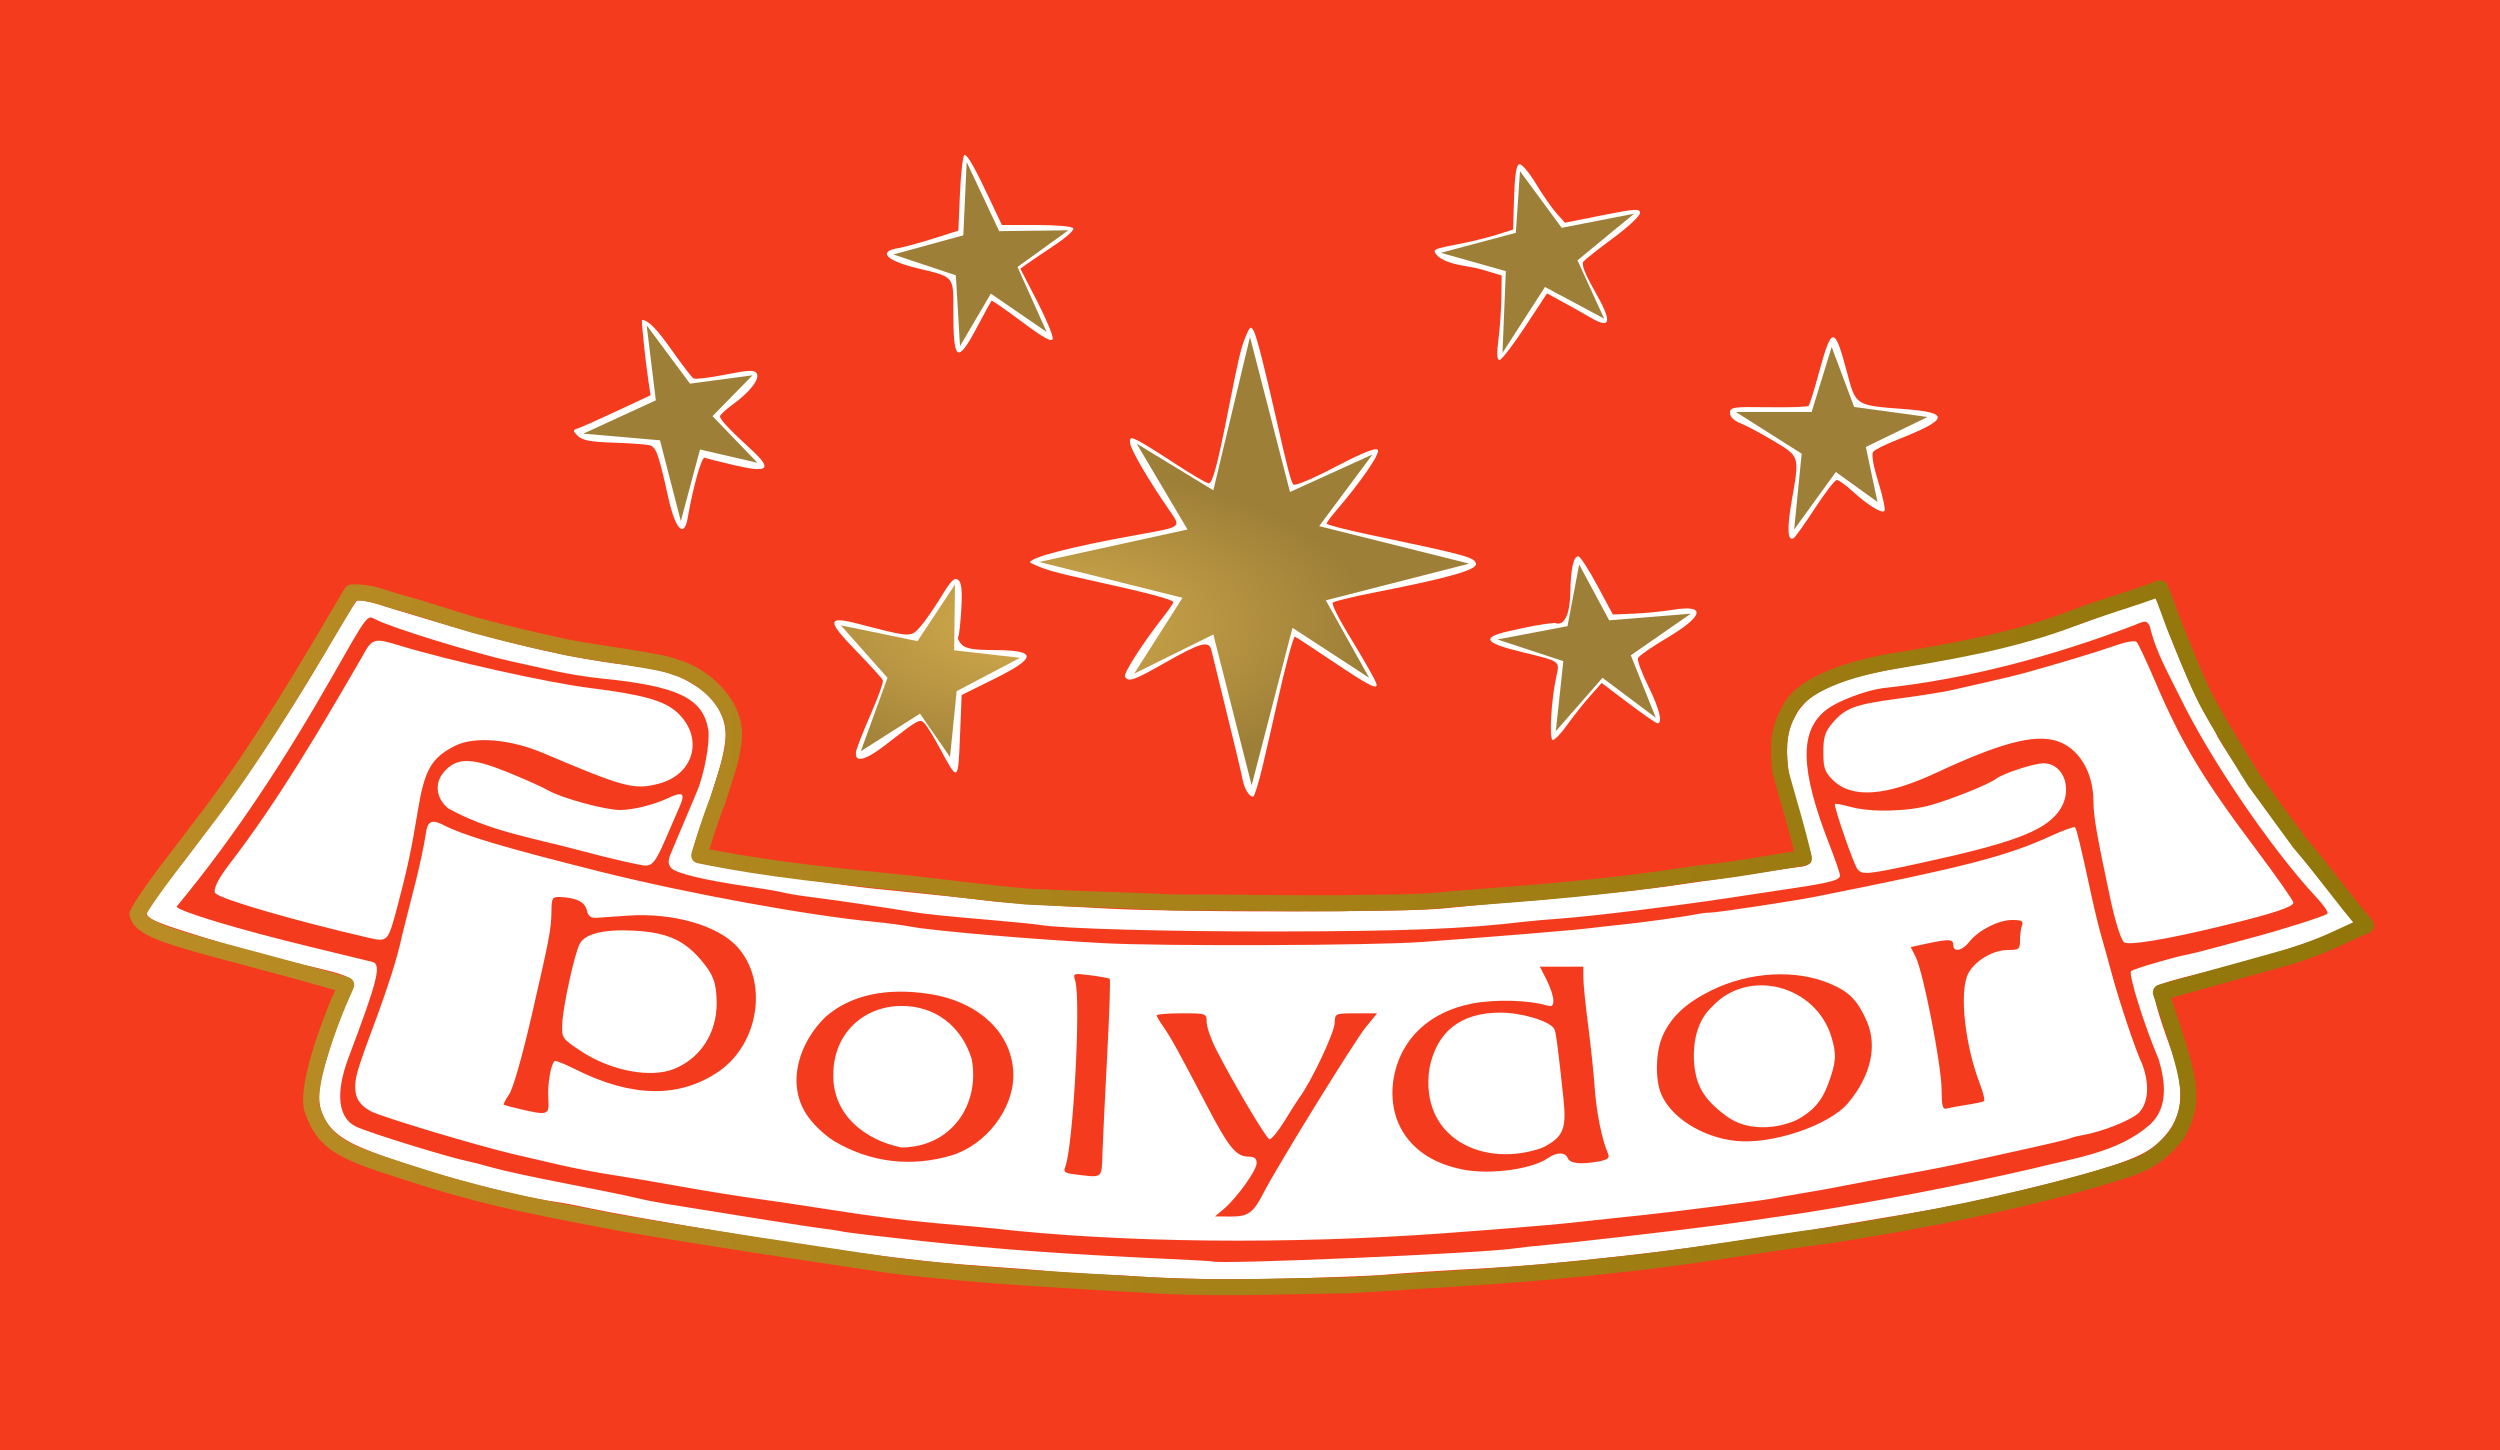 <?xml version="1.0" encoding="UTF-8" standalone="no"?>
<!-- Created with Inkscape (http://www.inkscape.org/) -->

<svg
   xmlns:dc="http://purl.org/dc/elements/1.1/"
   xmlns:cc="http://creativecommons.org/ns#"
   xmlns:rdf="http://www.w3.org/1999/02/22-rdf-syntax-ns#"
   xmlns:svg="http://www.w3.org/2000/svg"
   xmlns="http://www.w3.org/2000/svg"
   xmlns:xlink="http://www.w3.org/1999/xlink"
   xmlns:sodipodi="http://sodipodi.sourceforge.net/DTD/sodipodi-0.dtd"
   xmlns:inkscape="http://www.inkscape.org/namespaces/inkscape"
   width="750"
   height="435"
   id="svg2"
   version="1.1"
   inkscape:version="0.47pre4 r22446"
   style="display:inline"
   sodipodi:docname="Neues Dokument 1">
  <rect width="100%" height="100%" fill="#333333" stroke="none"/>
  <defs
     id="defs4">
    <linearGradient
       id="linearGradient6061">
      <stop
         id="stop6079"
         offset="0"
         style="stop-color:#d5ad4e;stop-opacity:1;" />
      <stop
         style="stop-color:#9d7f37;stop-opacity:1;"
         offset="0.5"
         id="stop6081" />
      <stop
         style="stop-color:#9d7f37;stop-opacity:1;"
         offset="1"
         id="stop6065" />
    </linearGradient>
    <linearGradient
       id="linearGradient6031">
      <stop
         id="stop6033"
         offset="0"
         style="stop-color:#9d7f37;stop-opacity:0.498;" />
      <stop
         id="stop6035"
         offset="1"
         style="stop-color:#9d7f37;stop-opacity:1;" />
    </linearGradient>
    <linearGradient
       id="linearGradient6015">
      <stop
         style="stop-color:#9d7f37;stop-opacity:0.498;"
         offset="0"
         id="stop6029" />
      <stop
         style="stop-color:#9d7f37;stop-opacity:1;"
         offset="1"
         id="stop6019" />
    </linearGradient>
    <linearGradient
       id="linearGradient5869">
      <stop
         style="stop-color:#9b7c35;stop-opacity:1;"
         offset="0"
         id="stop5871" />
      <stop
         style="stop-color:#ba8816;stop-opacity:0;"
         offset="1"
         id="stop5873" />
    </linearGradient>
    <linearGradient
       id="linearGradient5861">
      <stop
         style="stop-color:#9b7c35;stop-opacity:1;"
         offset="0"
         id="stop5863" />
      <stop
         style="stop-color:#8b9b35;stop-opacity:0;"
         offset="1"
         id="stop5865" />
    </linearGradient>
    <linearGradient
       id="linearGradient4140">
      <stop
         style="stop-color:#9c7d36;stop-opacity:1;"
         offset="0"
         id="stop4142" />
      <stop
         style="stop-color:#9c8a36;stop-opacity:0.509;"
         offset="1"
         id="stop4144" />
    </linearGradient>
    <linearGradient
       id="linearGradient4132">
      <stop
         style="stop-color:#9b9835;stop-opacity:1;"
         offset="0"
         id="stop4134" />
      <stop
         style="stop-color:#699b35;stop-opacity:1;"
         offset="1"
         id="stop4136" />
    </linearGradient>
    <linearGradient
       id="linearGradient4114">
      <stop
         style="stop-color:#ba8c26;stop-opacity:1;"
         offset="0"
         id="stop4116" />
      <stop
         style="stop-color:#91760a;stop-opacity:1;"
         offset="1"
         id="stop4118" />
    </linearGradient>
    <linearGradient
       id="linearGradient4102">
      <stop
         style="stop-color:#fff2c9;stop-opacity:0.991;"
         offset="0"
         id="stop4104" />
      <stop
         style="stop-color:#dca800;stop-opacity:1;"
         offset="1"
         id="stop4106" />
    </linearGradient>
    <inkscape:perspective
       sodipodi:type="inkscape:persp3d"
       inkscape:vp_x="0 : 526.18109 : 1"
       inkscape:vp_y="0 : 1000 : 0"
       inkscape:vp_z="744.09448 : 526.18109 : 1"
       inkscape:persp3d-origin="372.04724 : 350.78739 : 1"
       id="perspective10" />
    <inkscape:perspective
       id="perspective2902"
       inkscape:persp3d-origin="0.5 : 0.33333333 : 1"
       inkscape:vp_z="1 : 0.5 : 1"
       inkscape:vp_y="0 : 1000 : 0"
       inkscape:vp_x="0 : 0.5 : 1"
       sodipodi:type="inkscape:persp3d" />
    <inkscape:perspective
       id="perspective2973"
       inkscape:persp3d-origin="0.5 : 0.33333333 : 1"
       inkscape:vp_z="1 : 0.5 : 1"
       inkscape:vp_y="0 : 1000 : 0"
       inkscape:vp_x="0 : 0.5 : 1"
       sodipodi:type="inkscape:persp3d" />
    <inkscape:perspective
       id="perspective3062"
       inkscape:persp3d-origin="0.5 : 0.33333333 : 1"
       inkscape:vp_z="1 : 0.5 : 1"
       inkscape:vp_y="0 : 1000 : 0"
       inkscape:vp_x="0 : 0.5 : 1"
       sodipodi:type="inkscape:persp3d" />
    <inkscape:perspective
       id="perspective3204"
       inkscape:persp3d-origin="0.5 : 0.33333333 : 1"
       inkscape:vp_z="1 : 0.5 : 1"
       inkscape:vp_y="0 : 1000 : 0"
       inkscape:vp_x="0 : 0.5 : 1"
       sodipodi:type="inkscape:persp3d" />
    <inkscape:perspective
       id="perspective3296"
       inkscape:persp3d-origin="0.5 : 0.33333333 : 1"
       inkscape:vp_z="1 : 0.5 : 1"
       inkscape:vp_y="0 : 1000 : 0"
       inkscape:vp_x="0 : 0.5 : 1"
       sodipodi:type="inkscape:persp3d" />
    <inkscape:perspective
       id="perspective5691"
       inkscape:persp3d-origin="0.5 : 0.33333333 : 1"
       inkscape:vp_z="1 : 0.5 : 1"
       inkscape:vp_y="0 : 1000 : 0"
       inkscape:vp_x="0 : 0.5 : 1"
       sodipodi:type="inkscape:persp3d" />
    <inkscape:perspective
       id="perspective5758"
       inkscape:persp3d-origin="0.5 : 0.33333333 : 1"
       inkscape:vp_z="1 : 0.5 : 1"
       inkscape:vp_y="0 : 1000 : 0"
       inkscape:vp_x="0 : 0.5 : 1"
       sodipodi:type="inkscape:persp3d" />
    <inkscape:perspective
       id="perspective5780"
       inkscape:persp3d-origin="0.5 : 0.33333333 : 1"
       inkscape:vp_z="1 : 0.5 : 1"
       inkscape:vp_y="0 : 1000 : 0"
       inkscape:vp_x="0 : 0.5 : 1"
       sodipodi:type="inkscape:persp3d" />
    <inkscape:perspective
       id="perspective5825"
       inkscape:persp3d-origin="0.5 : 0.33333333 : 1"
       inkscape:vp_z="1 : 0.5 : 1"
       inkscape:vp_y="0 : 1000 : 0"
       inkscape:vp_x="0 : 0.5 : 1"
       sodipodi:type="inkscape:persp3d" />
    <inkscape:perspective
       id="perspective5847"
       inkscape:persp3d-origin="0.5 : 0.33333333 : 1"
       inkscape:vp_z="1 : 0.5 : 1"
       inkscape:vp_y="0 : 1000 : 0"
       inkscape:vp_x="0 : 0.5 : 1"
       sodipodi:type="inkscape:persp3d" />
    <inkscape:perspective
       id="perspective5997"
       inkscape:persp3d-origin="0.5 : 0.33333333 : 1"
       inkscape:vp_z="1 : 0.5 : 1"
       inkscape:vp_y="0 : 1000 : 0"
       inkscape:vp_x="0 : 0.5 : 1"
       sodipodi:type="inkscape:persp3d" />
    <linearGradient
       inkscape:collect="always"
       xlink:href="#linearGradient4114"
       id="linearGradient6095"
       x1="-268.15"
       y1="-198.673"
       x2="405.275"
       y2="-198.673"
       gradientUnits="userSpaceOnUse" />
    <radialGradient
       inkscape:collect="always"
       xlink:href="#linearGradient6061"
       id="radialGradient6107"
       cx="3.625"
       cy="-240.862"
       fx="3.625"
       fy="-240.862"
       r="201.625"
       gradientTransform="matrix(1,0,0,0.464,0,-181.206)"
       gradientUnits="userSpaceOnUse" />
  </defs>
  <sodipodi:namedview
     id="base"
     pagecolor="#ffffff"
     bordercolor="#666666"
     borderopacity="1.0"
     inkscape:pageopacity="0.0"
     inkscape:pageshadow="2"
     inkscape:zoom="1"
     inkscape:cx="365.12652"
     inkscape:cy="237.91688"
     inkscape:document-units="px"
     inkscape:current-layer="layer2"
     showgrid="false"
     inkscape:window-width="1440"
     inkscape:window-height="829"
     inkscape:window-x="0"
     inkscape:window-y="25"
     inkscape:window-maximized="1" />
  <g
     inkscape:groupmode="layer"
     id="layer2"
     inkscape:label="Ebene"
     transform="translate(307,479.995)"
     style="display:inline">
    <path
       style="fill:#ffffff;fill-opacity:1;display:inline"
       d="m -307,-262.495 0,-217.5 375,0 375,0 0,217.5 0,217.5 -375,0 -375,0 0,-217.5 z"
       id="path3068-8"
       sodipodi:nodetypes="ccccccccc" />
    <path
       style="fill:#f53b1d;fill-opacity:1;display:inline"
       d="m -307,-262.495 0,-217.5 375,0 375,0 0,217.5 0,217.5 -375,0 -375,0 0,-217.5 z m 413.5,165.088 c 6.144,-0.589 19.553,-1.469 33.5,-2.198 15.326,-0.801 46.648,-4.082 66.345,-6.948 9.435,-1.373 18.955,-2.749 21.155,-3.058 2.2,-0.309 9.175,-1.439 15.5,-2.511 6.325,-1.072 15.55,-2.62 20.5,-3.441 12.729,-2.109 23.254,-4.263 36.5,-7.47 24.749,-5.992 35.081,-9.485 39.667,-13.41 8.31,-7.113 9.523,-15.436 4.315,-29.617 -3.641,-9.915 -5.231,-15.848 -4.651,-17.353 0.431,-1.118 3.481,-2.086 17.168,-5.447 20.123,-4.942 42.5,-12.609 42.5,-14.561 0,-0.705 -1.012,-2.384 -2.25,-3.731 -5.572,-6.065 -12.922,-15.093 -19.412,-23.843 C 370.46,-240.269 358,-258.691 358,-259.586 c 0,-0.247 -1.054,-2.128 -2.342,-4.179 -3.086,-4.915 -9.036,-18.201 -12.719,-28.399 -1.624,-4.499 -3.154,-8.379 -3.398,-8.624 -0.244,-0.245 -4.404,1.122 -9.243,3.037 -21.632,8.56 -33.862,11.796 -71.298,18.862 -13.321,2.514 -20.321,5.294 -24.509,9.732 -7.204,7.632 -7.179,17.976 0.095,39.633 2.133,6.35 2.366,7.944 1.265,8.642 -0.743,0.471 -1.8,0.865 -2.35,0.877 -0.55,0.012 -5.5,0.716 -11,1.566 -26.489,4.091 -35.961,5.374 -47.5,6.431 -6.875,0.63 -13.85,1.32 -15.5,1.532 -1.65,0.213 -7.275,0.696 -12.5,1.075 -5.225,0.378 -14.675,1.248 -21,1.932 -10.817,1.17 -78.527,1.213 -100.5,0.063 -18.608,-0.973 -30.251,-1.702 -34,-2.128 -2.2,-0.25 -5.8,-0.67 -8,-0.934 -2.2,-0.264 -9.175,-0.996 -15.5,-1.626 -6.325,-0.63 -12.85,-1.296 -14.5,-1.479 -4.558,-0.506 -24.664,-3.299 -27.5,-3.82 -1.375,-0.253 -7.293,-1.225 -13.152,-2.161 -5.859,-0.936 -11.192,-2.036 -11.851,-2.443 -0.883,-0.546 -0.232,-3.481 2.466,-11.12 7.79,-22.055 8.615,-27.02 5.542,-33.366 -1.473,-3.043 -3.73,-5.437 -7.318,-7.763 -5.814,-3.769 -10.956,-5.185 -24.421,-6.728 -22.143,-3.126 -43.779,-9.449 -65.122,-15.994 -8.028,-2.628 -11.626,-3.396 -12.278,-2.622 -0.507,0.602 -4.114,6.495 -8.015,13.095 -14.548,25.237 -31.226,49.091 -49.198,72 -3.103,3.85 -5.644,7.547 -5.647,8.215 -0.01,2.067 2.461,3.056 23.994,9.602 6.325,1.923 15.775,4.466 21,5.652 18.327,4.159 18.64,4.365 15.556,10.276 -1.831,3.51 -5.971,15.589 -7.878,22.985 -2.612,10.128 0.208,16.44 9.368,20.967 11.245,5.559 45.689,15.392 60.954,17.402 1.925,0.253 6.425,1.105 10,1.892 10.191,2.245 63.151,11.134 77,12.924 22.601,2.922 28.331,3.526 43.5,4.587 8.25,0.577 16.8,1.26 19,1.518 2.2,0.258 11.2,0.756 20,1.106 25.621,1.874 51.348,1.135 77,-0.037 l 1.2e-4,-1e-5 z m -49.796,-4.166 c -0.112,-0.084 -6.504,-0.441 -14.204,-0.794 -29.988,-1.374 -49.906,-2.817 -72,-5.218 -12.65,-1.375 -23.675,-2.675 -24.5,-2.889 -0.825,-0.214 -3.75,-0.67 -6.5,-1.012 -4.124,-0.513 -22.817,-3.459 -47.5,-7.484 -2.475,-0.404 -6.525,-1.231 -9,-1.838 -2.475,-0.607 -11.7,-2.49 -20.5,-4.185 -8.8,-1.695 -18.475,-3.785 -21.5,-4.645 -3.025,-0.86 -6.361,-1.731 -7.413,-1.935 -5.668,-1.099 -29.53,-8.47 -33.726,-10.418 -5.471,-2.54 -6.307,-10.078 -2.297,-20.71 8.776,-23.269 9.944,-27.935 7.187,-28.71 -0.688,-0.193 -9.125,-2.248 -18.75,-4.566 -21.071,-5.074 -40,-10.784 -40,-12.065 17.658,-21.297 32.688,-44.473 46.357,-68.455 11.127,-19.546 10.751,-19.048 13.33,-17.668 4.473,2.394 29.234,10.039 40.813,12.6 3.85,0.852 9.925,2.195 13.5,2.985 3.575,0.79 9.425,1.726 13,2.081 23.314,2.31 30.877,5.894 32.481,15.39 0.602,3.564 -1.219,13.51 -3.408,18.612 -0.472,1.1 -2.085,4.925 -3.583,8.5 -1.499,3.575 -3.328,7.903 -4.065,9.617 -1.053,2.45 -1.082,3.458 -0.132,4.711 1.211,1.598 10.043,3.743 23.208,5.636 3.85,0.554 8.125,1.269 9.5,1.59 2.969,0.693 5.918,1.164 12,1.917 2.475,0.306 7.65,1.037 11.5,1.625 3.85,0.587 8.35,1.264 10,1.504 1.65,0.24 4.125,0.632 5.5,0.872 3.828,0.668 10.309,1.347 24,2.515 6.875,0.587 13.625,1.261 15,1.498 6.47,1.117 38.821,2.011 71,1.962 38.341,-0.059 56.652,-0.783 74.5,-2.946 1.65,-0.2 6.825,-0.652 11.5,-1.004 9.448,-0.711 34.141,-3.749 49.5,-6.09 5.5,-0.838 14.05,-2.129 19,-2.869 11.682,-1.746 14.501,-2.504 14.495,-3.895 0,-0.628 -1.411,-4.742 -3.13,-9.142 -8.94,-22.886 -9.145,-34.453 -0.722,-40.742 3.369,-2.516 11.585,-5.629 16.645,-6.308 25.866,-2.742 51.14,-9.675 75.426,-18.851 3.528,-1.516 3.768,-1.499 4.75,0.337 1.745,7.675 5.759,14.481 9.199,21.525 9.076,18.62 27.6,45.735 41.011,60.03 2.059,2.195 3.424,4.276 3.034,4.626 -0.85,0.761 -14.139,4.972 -23.21,7.354 -3.575,0.939 -8.75,2.33 -11.5,3.092 -2.75,0.762 -6.125,1.595 -7.5,1.852 -4.106,0.766 -16.044,4.297 -16.68,4.933 -0.868,0.867 3.978,16.337 8.281,26.437 2.013,6.737 2.924,14.388 -2.49,19.497 -9.686,8.61 -23.194,10.192 -35.298,13.294 -22.735,5.262 -45.735,9.632 -68.812,13.33 -25.555,3.742 -27.202,3.958 -53.5,7.028 -9.35,1.091 -19.925,2.238 -23.5,2.548 -3.575,0.31 -7.85,0.772 -9.5,1.027 -9.566,1.481 -89.443,4.924 -90.796,3.914 z m 69.796,-8.463 c 14.85,-1.085 31.275,-2.431 36.5,-2.991 5.225,-0.56 11.3,-1.213 13.5,-1.451 2.2,-0.238 6.7,-0.713 10,-1.056 9.034,-0.936 35.652,-4.361 38.5,-4.954 1.375,-0.286 5.2,-0.965 8.5,-1.508 3.3,-0.544 7.125,-1.211 8.5,-1.482 4.946,-0.977 18.665,-3.561 27,-5.086 4.675,-0.855 10.3,-1.972 12.5,-2.481 2.2,-0.509 10.245,-2.29 17.877,-3.958 7.633,-1.668 14.195,-3.229 14.584,-3.469 0.389,-0.24 2.191,-0.698 4.004,-1.018 5.824,-1.026 14.301,-4.408 16.702,-6.664 3.514,-3.767 2.718,-10.156 0.979,-14.642 -1.758,-3.507 -6.937,-18.903 -9.151,-27.2 -0.954,-3.575 -2.326,-8.525 -3.049,-11 -0.723,-2.475 -2.045,-7.875 -2.938,-12 -3.3,-15.248 -4.525,-20.349 -4.998,-20.823 -0.267,-0.267 -3.529,0.909 -7.248,2.613 -13.287,6.087 -26.012,9.368 -70.763,18.245 -6.701,1.329 -29.617,4.79 -31.5,4.757 -0.825,-0.014 -2.704,0.215 -4.176,0.511 -3.757,0.754 -16.283,2.477 -22.824,3.14 -3.025,0.306 -7.075,0.76 -9,1.008 -4.546,0.585 -28.219,2.532 -50.5,4.154 -14.696,1.07 -77.781,1.3 -95.5,0.348 -21.145,-1.135 -50.638,-3.654 -57.5,-4.91 -2.75,-0.504 -7.7,-1.167 -11,-1.474 -19.661,-1.831 -56.546,-8.578 -82.5,-15.09 -29.108,-7.304 -40.903,-10.825 -47.235,-14.099 -2.895,-1.497 -4.342,-1.011 -4.826,1.622 -1.708,10.967 -4.758,21.013 -7.276,31.5 -3.372,15.689 -11.499,33.483 -13.64,41.897 -1.26,5.621 -0.015,8.781 4.345,11.032 3.441,1.777 32.03,10.344 43.132,12.925 3.85,0.895 10.15,2.356 14,3.247 3.85,0.891 10.825,2.207 15.5,2.925 4.675,0.718 13.9,2.28 20.5,3.471 6.6,1.191 16.5,2.789 22,3.549 5.5,0.761 14.5,2.097 20,2.969 15.795,2.505 26.685,3.848 40.5,4.994 4.125,0.342 9.075,0.8 11,1.018 38.265,4.333 88.54,4.864 135.5,1.432 z m -66.382,-7.246 c 3.955,-3.345 9.882,-11.616 9.882,-13.791 0,-1.361 -0.698,-1.923 -2.389,-1.923 -3.779,0 -5.966,-2.679 -12.651,-15.5 -8.314,-15.943 -10.824,-20.484 -13.075,-23.654 -1.037,-1.46 -1.885,-2.922 -1.885,-3.25 0,-0.328 3.375,-0.596 7.5,-0.596 7.43,0 7.5,0.025 7.5,2.626 0,1.444 1.291,5.157 2.869,8.25 5.037,9.875 14.921,26.554 15.936,26.892 0.54,0.18 2.585,-2.282 4.545,-5.471 1.96,-3.189 3.921,-6.271 4.357,-6.849 3.599,-4.768 10.585,-19.501 10.692,-22.549 0.101,-2.877 0.141,-2.895 6.418,-2.898 l 6.317,-0.002 -3.461,4.25 c -3.398,4.172 -26.658,41.881 -30.599,49.606 -3.074,6.026 -4.636,7.148 -9.895,7.108 l -4.679,-0.036 2.618,-2.214 0,-2.5e-4 z m -44.948,-10.443 c -2.657,-0.327 -3.19,-0.749 -2.635,-2.09 2.414,-5.835 4.813,-50.36 3.018,-56.015 -0.699,-2.202 -0.587,-2.24 4.616,-1.576 2.932,0.374 5.523,0.849 5.757,1.054 0.234,0.205 -0.106,10.382 -0.756,22.615 -0.65,12.233 -1.291,25.503 -1.425,29.49 -0.271,8.058 0.312,7.614 -8.574,6.522 z m 115.081,-1.776 c -13.55,-3.127 -21.222,-13.324 -19.198,-26.797 2.011,-11.942 10.692,-20.197 23.85,-22.68 6.577,-1.241 16.723,-0.989 21.847,0.542 1.846,0.552 2.25,0.285 2.25,-1.484 0,-1.186 -0.909,-3.939 -2.02,-6.117 l -2.02,-3.96 6.52,0 6.52,0 0,3.29 c 0,1.81 0.646,8.222 1.434,14.25 0.789,6.028 1.685,14.56 1.99,18.96 0.503,7.243 2.152,15.35 3.989,19.614 0.533,1.238 -0.045,1.762 -2.484,2.25 -5.309,1.062 -8.956,0.733 -9.568,-0.864 -0.723,-1.883 -3.309,-1.926 -5.918,-0.098 -5.256,3.682 -19.3,5.279 -27.193,3.093 l 0,-3e-5 z m 25.352,-6.123 c 6.386,-3.172 7.421,-5.569 6.425,-14.872 -1.67,-15.587 -2.256,-20.01 -2.768,-20.863 -1.409,-2.35 -9.928,-4.882 -16.304,-4.846 -11.829,0.066 -18.909,5.664 -21.126,16.706 -3.08,20.989 16.246,30.023 33.774,23.875 z m -212.377,-2.044 c -3.144,-1.987 -6.509,-5.251 -8.332,-8.081 -6.171,-9.647 -1.87,-21.755 5.74,-29.157 7.433,-6.543 18.181,-8.917 31.218,-6.896 15.107,2.342 25.148,12.094 25.148,24.425 0,10.161 -8.2,20.816 -18.456,23.983 -12.211,3.62 -24.405,2.185 -35.317,-4.275 z m 41.281,-24.667 c -3.14,-9.982 -11.085,-15.948 -21.133,-15.868 -11.783,0.094 -20.373,8.727 -20.373,20.476 -0.305,12.052 9.42,19.776 20.5,21.984 14.761,-0.136 23.579,-12.674 21.007,-26.593 z M 213.5,-137.747 c -9.88,-1.138 -19.106,-6.964 -22.116,-13.966 -1.943,-4.519 -1.696,-13.014 0.516,-17.782 2.618,-5.643 7.013,-9.69 14.549,-13.4 11.412,-5.618 25.385,-6.378 35.697,-1.942 5.696,2.451 8.124,4.938 10.863,11.129 3.297,7.454 1.24,16.51 -5.595,24.633 -5.704,6.779 -23.065,12.579 -33.914,11.329 z m 18.29,-6.151 c 4.836,-2.48 7.7,-5.66 9.545,-10.597 2.508,-6.712 2.696,-9.033 1.153,-14.229 -4.683,-15.768 -24.991,-21.026 -35.856,-9.284 -4.427,4.173 -5.672,10.171 -5.463,15.999 0.433,7.66 2.94,11.907 10.084,17.082 5.813,4.132 14.152,3.79 20.537,1.029 z M -151,-147.272 c -2.475,-0.57 -4.662,-1.165 -4.859,-1.322 -0.198,-0.157 0.521,-1.549 1.597,-3.093 1.152,-1.652 3.9,-11.242 6.68,-23.308 5.541,-24.046 5.938,-26.137 6.019,-31.75 0.057,-3.878 0.281,-4.241 2.562,-4.15 4.871,0.194 7.42,1.445 8.026,3.937 0.45,1.852 1.204,2.421 3.036,2.292 1.341,-0.094 5.563,-0.385 9.383,-0.646 13.42,-0.918 26.83,2.905 32.703,9.324 9.417,10.291 6.624,29.123 -5.555,37.446 -11.774,8.047 -26.05,7.832 -42.945,-0.647 -3.218,-1.615 -6.045,-2.743 -6.281,-2.507 -1.151,1.151 -2.14,6.988 -1.881,11.101 0.327,5.193 0.069,5.294 -8.487,3.324 z m 46.404,-12.119 c 7.829,-3.271 12.595,-10.697 12.595,-19.622 0,-6.091 -1.029,-8.806 -5.088,-13.43 -4.93,-5.615 -10.107,-7.826 -19.537,-8.344 -9.064,-0.498 -14.809,0.865 -16.432,3.898 -1.559,2.913 -5.046,18.754 -5.258,23.885 -0.182,4.41 -0.083,4.56 5.431,8.236 9.076,6.051 21.171,8.35 28.288,5.376 z m 380.062,6.134 c -0.039,-7.233 -5.465,-35.024 -7.72,-39.546 l -1.533,-3.073 4.943,-1.06 c 6.579,-1.411 7.844,-1.34 7.844,0.44 0,2.296 2.63,1.785 4.761,-0.924 2.767,-3.518 8.755,-6.576 12.876,-6.576 2.85,0 3.453,0.321 2.97,1.582 -0.334,0.87 -0.607,2.895 -0.607,4.5 0,2.689 -0.286,2.918 -3.632,2.918 -4.465,0 -9.919,3.232 -11.892,7.047 -2.762,5.341 -1.072,21.281 3.52,33.198 1.006,2.61 1.53,4.921 1.166,5.135 -0.364,0.214 -2.687,0.699 -5.162,1.078 -2.475,0.379 -5.175,0.875 -6,1.104 -1.215,0.337 -1.506,-0.77 -1.534,-5.823 z M 361,-202.547 c 14.235,-3.483 20,-5.406 20,-6.671 0,-0.584 -5.147,-7.919 -11.437,-16.3 -15.886,-21.164 -22.174,-31.662 -30.118,-50.282 -2.51,-5.882 -4.965,-11.101 -5.455,-11.597 -0.529,-0.534 -3.253,-0.061 -6.691,1.162 -5.098,1.814 -16.588,5.282 -27.298,8.238 -1.925,0.531 -6.65,1.669 -10.5,2.528 -3.85,0.859 -8.8,1.989 -11,2.511 -2.2,0.522 -9.384,1.666 -15.965,2.542 -13.143,1.749 -16.014,2.824 -19.916,7.462 -2.131,2.532 -2.619,4.138 -2.619,8.613 0,4.679 0.414,5.914 2.776,8.276 5.706,5.706 15.901,5.003 31.224,-2.153 18.655,-8.712 28.871,-11.479 35.559,-9.633 6.838,1.888 11.416,9.16 11.475,18.228 0.03,4.585 0.928,9.804 4.929,28.628 1.518,7.141 3.074,12.224 4.163,13.6 0.977,1.234 12.921,-0.759 30.875,-5.152 z m -548.728,-5.698 c 2.903,-10.947 4.152,-16.82 6.114,-28.75 1.986,-12.077 4.036,-15.642 11.055,-19.224 5.799,-2.96 16.566,-2.084 26.56,2.161 24.38,10.356 27.324,11.13 34.751,9.13 10.619,-2.86 13.429,-13.896 5.426,-21.314 -3.828,-3.548 -10.332,-5.375 -26.177,-7.357 -12.721,-1.591 -42.293,-8.198 -57.5,-12.846 -7.365,-2.251 -7.905,-2.069 -10.983,3.7 -12.404,21.329 -24.754,42.547 -39.793,62.13 -3.423,4.431 -4.99,7.76 -4.065,8.634 1.99,1.88 23.769,8.195 45.84,13.293 5.851,1.351 5.891,1.307 8.772,-9.556 z M 268.715,-220.982 c 27.736,-6.01 37.297,-9.541 41.792,-15.433 4.595,-6.024 1.972,-14.58 -4.47,-14.58 -2.859,0 -12.063,3.001 -14.199,4.629 -2.111,1.609 -12.76,5.922 -19.338,7.833 -6.986,2.029 -18.131,2.303 -24.351,0.599 -2.393,-0.656 -4.495,-1.048 -4.67,-0.873 -0.484,0.484 5.618,18.13 6.765,19.562 1.415,1.767 2.983,1.619 18.471,-1.737 z m -376.176,-7.013 c 1.794,-4.125 3.806,-8.763 4.471,-10.307 1.586,-3.684 0.779,-4.289 -3.224,-2.419 -4.708,2.2 -10.733,3.714 -14.806,3.721 -4.449,0.007 -17.527,-3.564 -21.48,-5.865 -1.65,-0.961 -7.231,-3.455 -12.402,-5.544 -10.877,-4.394 -15.095,-4.384 -18.941,0.044 -2.893,3.331 -2.347,7.897 1.298,10.871 12.131,6.777 24.903,8.77 38.544,12.376 10.175,2.734 19.575,4.893 20.889,4.798 1.962,-0.143 2.972,-1.514 5.65,-7.674 l 0,-4e-5 z m 179.274,-22.25 c 1.202,-5.088 3.137,-13.525 4.301,-18.75 2.389,-10.73 4.869,-20 5.35,-20 0.177,0 5.339,3.375 11.471,7.5 10.267,6.907 13.065,8.398 13.065,6.96 0,-0.786 -3.397,-6.828 -8.974,-15.96 -2.687,-4.4 -4.568,-8.326 -4.181,-8.724 0.387,-0.398 6.318,-1.825 13.18,-3.171 21.5,-4.216 30.111,-6.663 29.765,-8.458 -0.374,-1.941 -2.56,-2.539 -32.04,-8.757 -7.013,-1.479 -12.749,-2.959 -12.749,-3.289 6.7e-4,-0.33 1.163,-1.95 2.583,-3.6 7.767,-9.023 13.676,-17.639 12.74,-18.575 -0.674,-0.674 -4.874,1.026 -12.742,5.158 -6.516,3.423 -12.099,5.776 -12.553,5.29 -0.714,-0.764 -1.762,-4.768 -5.074,-19.374 -3.576,-15.773 -6.002,-25.257 -6.841,-26.742 -0.864,-1.529 -1.179,-1.302 -2.427,1.742 -1.434,3.5 -2.04,6.069 -5.185,22 -3.242,16.42 -4.729,22 -5.861,21.995 -0.628,-0.003 -4.961,-2.521 -9.628,-5.596 -4.667,-3.075 -9.729,-6.234 -11.25,-7.02 C 32.234,-348.925 32,-348.892 32,-347.225 c 0,1.758 5.311,10.907 11.744,20.23 3.677,5.328 4.108,4.999 -9.829,7.508 C 14.375,-315.97 2,-312.775 2,-311.247 c 4.348,2.37 10.413,3.588 15.5,4.747 19.515,4.277 27.5,6.363 27.5,7.182 0,0.294 -1.284,2.175 -2.853,4.179 -6.424,8.205 -12.21,17.233 -11.638,18.158 1.039,1.682 2.608,1.145 11.615,-3.977 11.21,-6.374 13.612,-7.026 14.314,-3.885 0.289,1.291 2.366,9.772 4.616,18.847 2.25,9.075 4.34,17.85 4.644,19.5 0.565,3.064 1.999,5.5 3.238,5.5 0.38,0 1.675,-4.162 2.877,-9.25 z m -80.836,-25.932 c 13.39,-6.615 13.352,-8.776 -0.156,-8.803 -5.651,-0.011 -8.096,-0.433 -9.259,-1.596 -0.869,-0.869 -1.359,-1.939 -1.089,-2.377 0.271,-0.438 0.685,-4.205 0.92,-8.371 0.315,-5.582 0.07,-7.871 -0.93,-8.702 -1.081,-0.898 -2.132,0.143 -5.16,5.115 -2.091,3.433 -4.928,7.502 -6.303,9.042 -2.782,3.116 -2.712,3.12 -18.5,-0.975 -9.515,-2.468 -9.571,-1.038 -0.33,8.443 4.032,4.137 7.492,7.98 7.689,8.54 0.197,0.56 -1.451,5.147 -3.663,10.192 -2.212,5.045 -4.174,10.057 -4.359,11.137 -0.6,3.501 2.683,2.77 8.766,-1.951 10.255,-7.96 10.343,-8.008 11.828,-6.417 0.721,0.772 2.762,4.104 4.535,7.404 5.474,10.187 5.478,10.185 6.033,-3.59 l 0.5,-12.41 9.477,-4.682 z m 172.241,13.573 c 1.805,-2.535 4.857,-6.384 6.782,-8.554 l 3.5,-3.946 8,6.049 c 4.4,3.327 8.338,6.051 8.75,6.054 1.666,0.011 0.56,-4.435 -2.787,-11.207 -1.945,-3.936 -3.332,-7.69 -3.081,-8.343 0.251,-0.653 4.062,-3.317 8.469,-5.919 11.363,-6.71 12.192,-10.243 2.016,-8.586 -3.062,0.498 -8.367,1.02 -11.789,1.16 l -6.222,0.254 -4.679,-8.726 c -2.573,-4.799 -5.129,-8.73 -5.679,-8.736 -1.448,-0.015 -2.286,3.735 -2.4,10.735 -0.105,6.445 -1.667,10.399 -4.639,9.258 -4.136,0.322 -8.073,1.189 -12.24,2.127 -10.135,2.055 -9.564,3.724 2.253,6.58 11.636,2.812 11.475,2.704 10.483,7.098 -1.593,7.054 -2.302,19.31 -1.117,19.31 0.604,0 2.574,-2.074 4.379,-4.608 z m 74.294,-64.955 c 3.024,-4.64 5.958,-8.437 6.52,-8.437 0.561,0 2.625,1.462 4.586,3.25 4.832,4.406 9.097,7.021 9.743,5.975 0.293,-0.475 -0.557,-4.398 -1.891,-8.719 -1.545,-5.007 -2.087,-8.263 -1.493,-8.978 0.512,-0.617 3.539,-2.149 6.727,-3.405 16.104,-6.345 16.638,-8.33 2.529,-9.404 -14.657,-1.115 -14.475,-1 -17.089,-10.877 -3.757,-14.199 -4.629,-14.199 -8.469,6.1e-4 -1.389,5.138 -2.785,9.601 -3.101,9.917 -0.316,0.316 -5.75,0.5 -12.075,0.409 -10.643,-0.154 -11.5,-0.026 -11.5,1.712 0,1.191 1.189,2.343 3.25,3.151 1.788,0.7 6.287,3.108 10,5.351 7.734,4.673 7.629,4.315 5.256,17.922 -1.452,8.325 -1.237,12.266 0.605,11.127 0.496,-0.307 3.377,-4.354 6.401,-8.994 z m -338.224,3.042 c 1.664,-9.521 4.196,-18.508 5.116,-18.162 0.602,0.226 4.589,1.231 8.859,2.234 10.3,2.417 11.576,1.252 5.118,-4.675 -6.519,-5.983 -9.382,-9.021 -9.382,-9.956 0,-0.434 1.688,-2.013 3.75,-3.508 5.231,-3.792 8.285,-7.736 7.268,-9.382 -0.686,-1.111 -2.302,-1.048 -9.433,0.368 -4.732,0.94 -9.028,1.447 -9.546,1.127 -0.518,-0.32 -3.435,-4.119 -6.482,-8.443 -4.58,-6.499 -7.124,-9.081 -8.948,-9.081 -0.273,0 1.012,12.292 1.912,18.296 l 0.642,4.28 -9.832,4.609 c -5.407,2.535 -10.699,4.897 -11.759,5.249 -1.82,0.604 -1.832,0.736 -0.215,2.353 1.301,1.301 3.808,1.782 10.428,1.999 4.793,0.157 9.667,0.488 10.831,0.735 2.226,0.473 2.845,2.141 5.901,15.909 2.076,9.354 4.711,12.115 5.772,6.048 z m 251.253,-57.468 6.566,-9.99 4.696,2.557 c 2.583,1.406 6.367,3.533 8.408,4.727 6.121,3.579 6.508,1.3 1.325,-7.795 -3.102,-5.443 -4.181,-8.234 -3.501,-9.053 0.541,-0.651 4.576,-3.833 8.967,-7.071 4.392,-3.237 7.987,-6.598 7.991,-7.467 0.005,-1.402 -1.266,-1.328 -11.244,0.658 l -11.25,2.239 -2.5,-2.765 c -1.375,-1.521 -4.191,-5.566 -6.257,-8.989 -2.092,-3.466 -4.308,-6.041 -5,-5.811 -0.848,0.281 -1.334,3.464 -1.528,10.012 l -0.285,9.6 -4.715,1.502 c -2.593,0.826 -7.415,2.03 -10.715,2.676 -9.195,1.799 -9.037,1.709 -6.981,3.981 3.658,2.694 8.644,2.591 12.981,3.811 l 6,1.805 -0.08,6.431 c -0.044,3.537 -0.439,9.244 -0.879,12.681 -0.565,4.414 -0.471,6.25 0.318,6.25 0.614,0 4.072,-4.495 7.683,-9.99 l 2e-5,0 z m -164.321,-0.055 c 2.174,-4.1 4.078,-7.582 4.232,-7.738 0.153,-0.155 4.277,2.7 9.163,6.345 6.56,4.894 8.967,6.219 9.201,5.065 0.174,-0.86 -1.939,-5.939 -4.697,-11.288 l -5.015,-9.725 2.171,-1.557 c 1.194,-0.857 4.883,-3.357 8.197,-5.557 3.315,-2.2 5.802,-4.45 5.527,-5 -0.286,-0.571 -4.99,-1 -10.97,-1 l -10.47,0 -3.297,-7 c -4.815,-10.224 -6.949,-14 -7.91,-14 -0.469,0 -1.078,5.106 -1.353,11.347 l -0.5,11.347 -7.5,2.379 c -4.125,1.308 -8.78,2.582 -10.344,2.831 -6.476,1.029 -3.944,3.774 5.607,6.079 11.197,2.702 10.737,2.147 10.737,12.971 0,15.125 1.194,15.869 7.221,4.502 z"
       id="path3068-6"
       sodipodi:nodetypes="ccccccccccsssssssssssssssssssssssssssssssssssssssccsccsssssssssssccccsssssssssssssccsssssssssssssssssssssssssccccssssssccccsssccsssssssssssccsssssssssssssssscccsssssssssccsssssssssssscccscccccsssssscccssscccccsssssscccssscccccsscccsccccssssssccsscccccsssssssssssssccsssssscccccsssssssssssccsssssssssssssssssccsssssssccssccsssssssccssssssccscccssssssssssssssssssssssssccssssssssccssssssssssssssscccccccssssscccssccsssccssssssssssssssssccsssssssssscccsssssccccssssscccsscccsccccsscccssscccsscccscccsssc" />
    <path
       style="fill:url(#radialGradient6107);fill-opacity:1;fill-rule:evenodd;stroke:none;display:inline"
       d="m -17,-431.401 -1,22 -21,5.75 18.75,6.25 1.25,21.25 9.25,-15.75 16.75,11.5 -8.75,-19.5 15.25,-11 -20.75,0.25 -9.75,-20.75 z m 166,2.75 -1.25,18.5 -22.5,6 19.5,5.5 -1,24.5 12.75,-19.75 17.75,9.5 -8,-17.5 17,-14 -21.75,4.25 -12.5,-17 z m -262,46.25 2.75,22.5 -21.75,10 23,2 6.25,24.25 5.75,-21.5 17.25,4 -13.5,-14 12,-12.25 -18.75,2.5 -13,-17.5 z m 181,3.5 -11,46 -23,-14 15.25,25.75 -44.5,9.75 43,10.75 -14.5,22.75 23.75,-11.75 11.5,45.25 12.25,-47.25 23,15 -13,-23.25 43,-11 -45,-11.25 16,-21.5 -24.75,11.25 -12,-46.5 z m 174.5,3 -6,19.5 -22.75,0 19.75,12.5 -2.25,22.75 12.5,-17.25 12.5,9 -3.5,-16.5 18.5,-9 -22,-3 -6.75,-18 z m -75.75,65.25 -3.5,18.5 -21,4 19.75,6.5 -2.25,21 14,-16 16,12 -7.5,-18.75 18,-12.5 -24.5,2 -9,-16.75 z m -187.25,6 -11.25,17 -23,-4.75 14,15.75 -8,22 17.75,-11.25 9,13 2,-19.75 19,-10 -19.75,-2.25 0.25,-19.75 z"
       id="path5697-0" />
    <path
       sodipodi:nodetypes="ccczcccccccccccccccccccsccccccccccccccccc"
       id="path5719-3"
       d="m -265.75,-205.763 c 2.208,-4.958 14.917,-20.917 21.75,-30 15.866,-21.062 29.089,-43.842 42.5,-66.5 6.292,-0.208 8.876,1.607 15.625,3.375 6.78,1.776 11.833,3.708 21,6.375 11.167,3 16.708,4.25 28,6.75 9.583,1.875 28.667,4.125 32.25,5.875 7.176,1.693 18.913,10.417 17.75,21.75 -0.625,6.042 -1.75,8.583 -4.875,18.5 -1.917,4.583 -4.208,12.042 -5.5,16.25 21.446,4.428 42.682,6.309 62.5,8.375 12,1.333 23.75,2.917 35.75,4 14.583,0.75 29.292,1 43.875,1.75 16.417,-0.083 33.083,0.333 49.5,0.25 11.583,-0.333 22.917,0.083 34.5,-1.25 24.625,-1.917 46.75,-3.458 73.875,-7.75 10.75,-0.958 21.5,-3.167 31.375,-4.625 -2.208,-9.792 -4.667,-17.208 -7,-25.875 -1,-8.042 -0.25,-13.208 2.375,-17.75 2.125,-5.375 9.75,-11.125 29.125,-15 17.987,-2.963 38.324,-6.24 56.875,-13.5 8.5,-3.25 17,-5.5 25.5,-8.75 2.333,5.167 3.542,9.833 5.875,15 0,0 4.338,10.969 7,16.5 3.879,8.058 15.5,26.375 15.5,26.375 6.417,8.792 8.833,12.083 13.5,18.5 7.25,8.333 12.75,16.417 20,24.75 -7.417,3.083 -11.458,5.792 -23,9.375 -13.25,3.75 -25.375,7 -38.625,10.75 9.128,27.096 10.645,32.101 4.875,42.625 -7.345,8.982 -12.493,9.657 -24.875,13.5 -25.831,7.304 -50.531,12.195 -79.5,16.75 -21.917,2.833 -41.083,6.542 -65.5,9 -26.125,3.083 -53.25,4.292 -78.75,6 -18.25,0.167 -36.25,1.083 -56.25,0.125 -24.5,-1.5 -53.375,-2.75 -80.875,-6.125 -29.417,-4.417 -51.958,-7.708 -81.5,-12.75 -21,-4.042 -36.5,-6.708 -56.875,-13 -23.799,-7.619 -31.213,-9.079 -35.25,-20.875 -2.178,-6.037 4.415,-25.047 10.125,-37.5 -44.039,-12.617 -61.356,-14.959 -62.625,-21.25 z"
       style="fill:none;stroke:url(#linearGradient6095);stroke-width:4.8;stroke-linecap:round;stroke-linejoin:round;stroke-miterlimit:4;stroke-opacity:1;stroke-dasharray:none;stroke-dashoffset:0;display:inline" />
  </g>
</svg>
